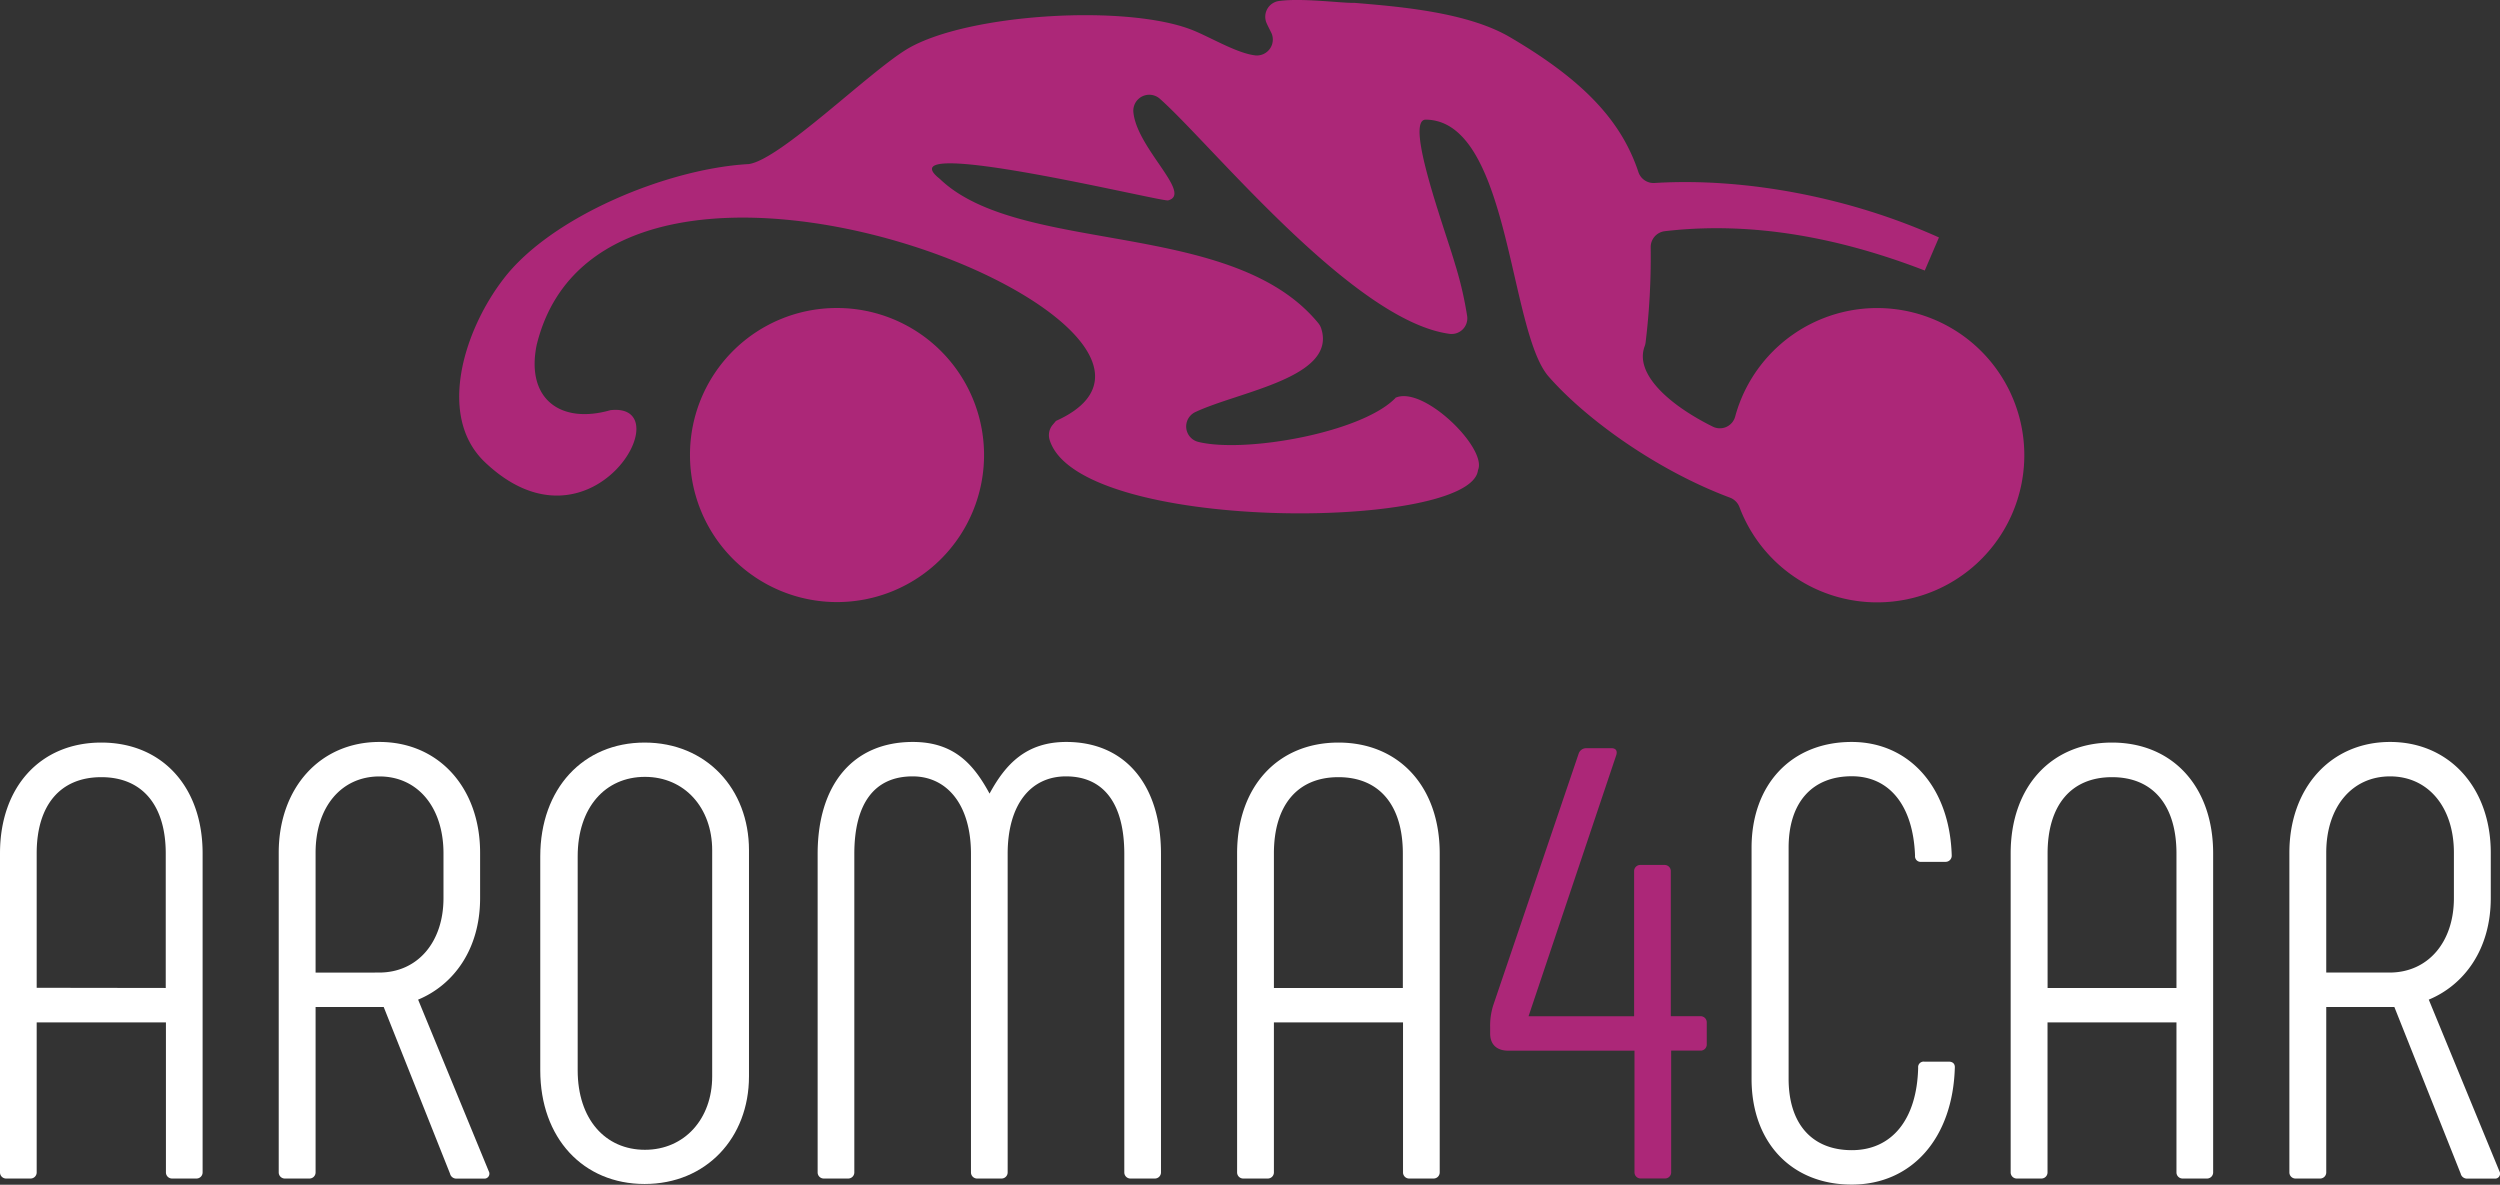 <svg viewBox="0 0 408.92 193.78" xmlns="http://www.w3.org/2000/svg"><rect x="0" y="0" width="408.92" height="193.78" fill="#333333" stroke="none"/><path d="m228.22 65.08c4.55-2.14 15.12 8.28 13.53 11.82-1.1 9.95-65.51 10.36-70.08-5a2.64 2.64 0 0 1 .47-2.36c.19-.23.39-.45.58-.69 33.28-14.97-73.55-59.05-84.94-12.42-1.8 8.86 3.94 13 12.07 10.66 11.86-1.33-3.13 25-20.5 8.54-7.95-7.52-3.43-21.65 3-30 7.82-10.24 26.92-18.07 40.1-18.79 5.14-.68 19.75-15.14 26-18.86 9.86-5.82 36.37-7.38 46.94-2.92 3 1.26 7 3.65 9.92 4a2.61 2.61 0 0 0 2.69-3.58c-.27-.57-.58-1.14-.84-1.73a2.6 2.6 0 0 1 2-3.58c3.72-.53 10.24.34 12.18.3h.25c7.41.62 18.46 1.53 25.41 5.62 11.93 7 18.2 13.62 21 22.08a2.61 2.61 0 0 0 2.66 1.76c14.54-.89 31.66 2.23 46.49 8.91l-2.32 5.41c-13.59-5.25-28-8.14-42.55-6.43a2.62 2.62 0 0 0 -2.28 2.67 115.73 115.73 0 0 1 -.83 15.5 2.89 2.89 0 0 1 -.16.66c-1.67 4.5 4 9.59 11.14 13.13a2.59 2.59 0 0 0 3.67-1.65 24.07 24.07 0 1 1 .72 14.87 2.67 2.67 0 0 0 -1.54-1.59c-12-4.48-23.62-12.87-29.71-19.84-6.53-7.48-6.32-42-20.16-42-3.36.27 3.27 18.08 4.86 23.59a59.4 59.4 0 0 1 2 8.61 2.57 2.57 0 0 1 -2.86 2.84c-15.74-2.07-39-31-47.42-38.46a2.61 2.61 0 0 0 -4.33 2.13c.49 5.94 9.79 13.45 5.67 14.5-1.32.2-46.66-10.9-37.35-3.54 13.09 12.61 47.88 6.45 61.94 23.63a2.75 2.75 0 0 1 .45.8c2.69 8.09-13.42 10.35-20.57 13.73a2.6 2.6 0 0 0 .44 4.87c7.63 1.91 26.84-1.5 32.31-7.19zm-91.36-14.7a24.05 24.05 0 1 1 -24 24 24 24 0 0 1 24-24z" fill="#ac2778"/><g fill="#fff"><path d="m0 191.77v-52.2c0-10.87 6.63-18.11 16.57-18.11s16.57 7.24 16.57 18.11v52.2a1 1 0 0 1 -1 1h-4a1 1 0 0 1 -1-1v-24.54h-21.14v24.54a1 1 0 0 1 -1 1h-4a1 1 0 0 1 -1-1zm27.11-30.17v-22c0-7.85-3.81-12.48-10.54-12.48s-10.57 4.6-10.57 12.45v22z"/><path d="m45.59 191.77v-52.3c0-10.56 6.73-18.11 16.47-18.11s16.47 7.55 16.47 18.11v7.44c0 8.35-4.32 14.18-10.14 16.6l11.55 28.06a.81.81 0 0 1 -.81 1.21h-4.42a1.05 1.05 0 0 1 -1.1-.81l-10.85-27.26h-11.14v27.06a1 1 0 0 1 -1 1h-4a1 1 0 0 1 -1.03-1zm16.41-32.69c6.33 0 10.54-5 10.54-12.17v-7.44c-.04-7.47-4.25-12.47-10.48-12.47s-10.44 5-10.44 12.48v19.61z"/><path d="m88.37 175.07v-35c0-11.06 7-18.61 17.07-18.61s17.07 7.55 17.07 17.6v37c0 10.06-7 17.6-17.07 17.6s-17.07-7.52-17.07-18.59zm28.12 1v-37c0-6.94-4.52-12-11-12s-11 5-11 13v35c0 8 4.52 13 11 13s11-5.07 11-11.99z"/><path d="m189.9 139.67v52.1a1 1 0 0 1 -1 1h-4a1 1 0 0 1 -1-1v-52.1c0-8.15-3.31-12.68-9.54-12.68-5.72 0-9.54 4.53-9.54 12.68v52.1a1 1 0 0 1 -1 1h-4a1 1 0 0 1 -1-1v-52.1c0-8.15-4-12.68-9.54-12.68-6.33 0-9.54 4.53-9.54 12.68v52.1a1 1 0 0 1 -1 1h-4a1 1 0 0 1 -1-1v-52.1c0-11.27 5.73-18.31 15.57-18.31 6.72 0 9.94 3.62 12.55 8.45 2.61-4.83 6-8.45 12.55-8.45 9.66 0 15.49 7.04 15.49 18.31z"/><path d="m202.35 191.77v-52.2c0-10.87 6.63-18.11 16.57-18.11s16.57 7.24 16.57 18.11v52.2a1 1 0 0 1 -1 1h-4a1 1 0 0 1 -1-1v-24.54h-21.12v24.54a1 1 0 0 1 -1 1h-4a1 1 0 0 1 -1.02-1zm27.11-30.17v-22c0-7.85-3.81-12.48-10.54-12.48s-10.55 4.63-10.55 12.48v22z"/></g><path d="m279.17 167.23v3.62a1 1 0 0 1 -1 1h-4.82v19.91a1 1 0 0 1 -1 1h-4a1 1 0 0 1 -1-1v-19.9h-20.61c-1.91 0-3-1-3-2.82v-1a11.08 11.08 0 0 1 .51-3.62l14-41.24a1.31 1.31 0 0 1 1.21-.8h4.12c.7 0 1 .4.8 1.1l-14.36 42.75h17.27v-23.75a1 1 0 0 1 1-1h4a1 1 0 0 1 1 1v23.74h4.82a1 1 0 0 1 1.06 1.01z" fill="#ac2778"/><path d="m286.5 176.48v-37.82c0-10.36 6.53-17.3 16.37-17.3 9.44 0 16.07 7.44 16.37 18.61a1 1 0 0 1 -1 1h-4a.91.91 0 0 1 -1-1c-.3-8.35-4.31-13-10.34-13-6.53 0-10.34 4.33-10.34 11.67v37.82c0 7.35 3.81 11.67 10.34 11.67s10.65-5 10.85-13.48a.9.9 0 0 1 1-1h4c.6 0 1 .3 1 .9-.3 11.57-7 19.21-16.87 19.21s-16.38-6.92-16.38-17.28z" fill="#fff"/><path d="m328.88 191.77v-52.2c0-10.87 6.63-18.11 16.57-18.11s16.55 7.24 16.55 18.11v52.2a1 1 0 0 1 -1 1h-4a1 1 0 0 1 -1-1v-24.54h-21.09v24.54a1 1 0 0 1 -1 1h-4a1 1 0 0 1 -1.03-1zm27.12-30.17v-22c0-7.85-3.81-12.48-10.54-12.48s-10.54 4.63-10.54 12.48v22z" fill="#fff"/><path d="m374.47 191.77v-52.3c0-10.56 6.73-18.11 16.47-18.11s16.47 7.55 16.47 18.11v7.44c0 8.35-4.32 14.18-10.14 16.6l11.55 28.06a.81.81 0 0 1 -.81 1.21h-4.42a1.05 1.05 0 0 1 -1.1-.81l-10.85-27.26h-11.14v27.06a1 1 0 0 1 -1 1h-4a1 1 0 0 1 -1.03-1zm16.37-32.69c6.33 0 10.54-5 10.54-12.17v-7.44c0-7.45-4.21-12.48-10.44-12.48s-10.44 5-10.44 12.48v19.61z" fill="#fff"/></svg>